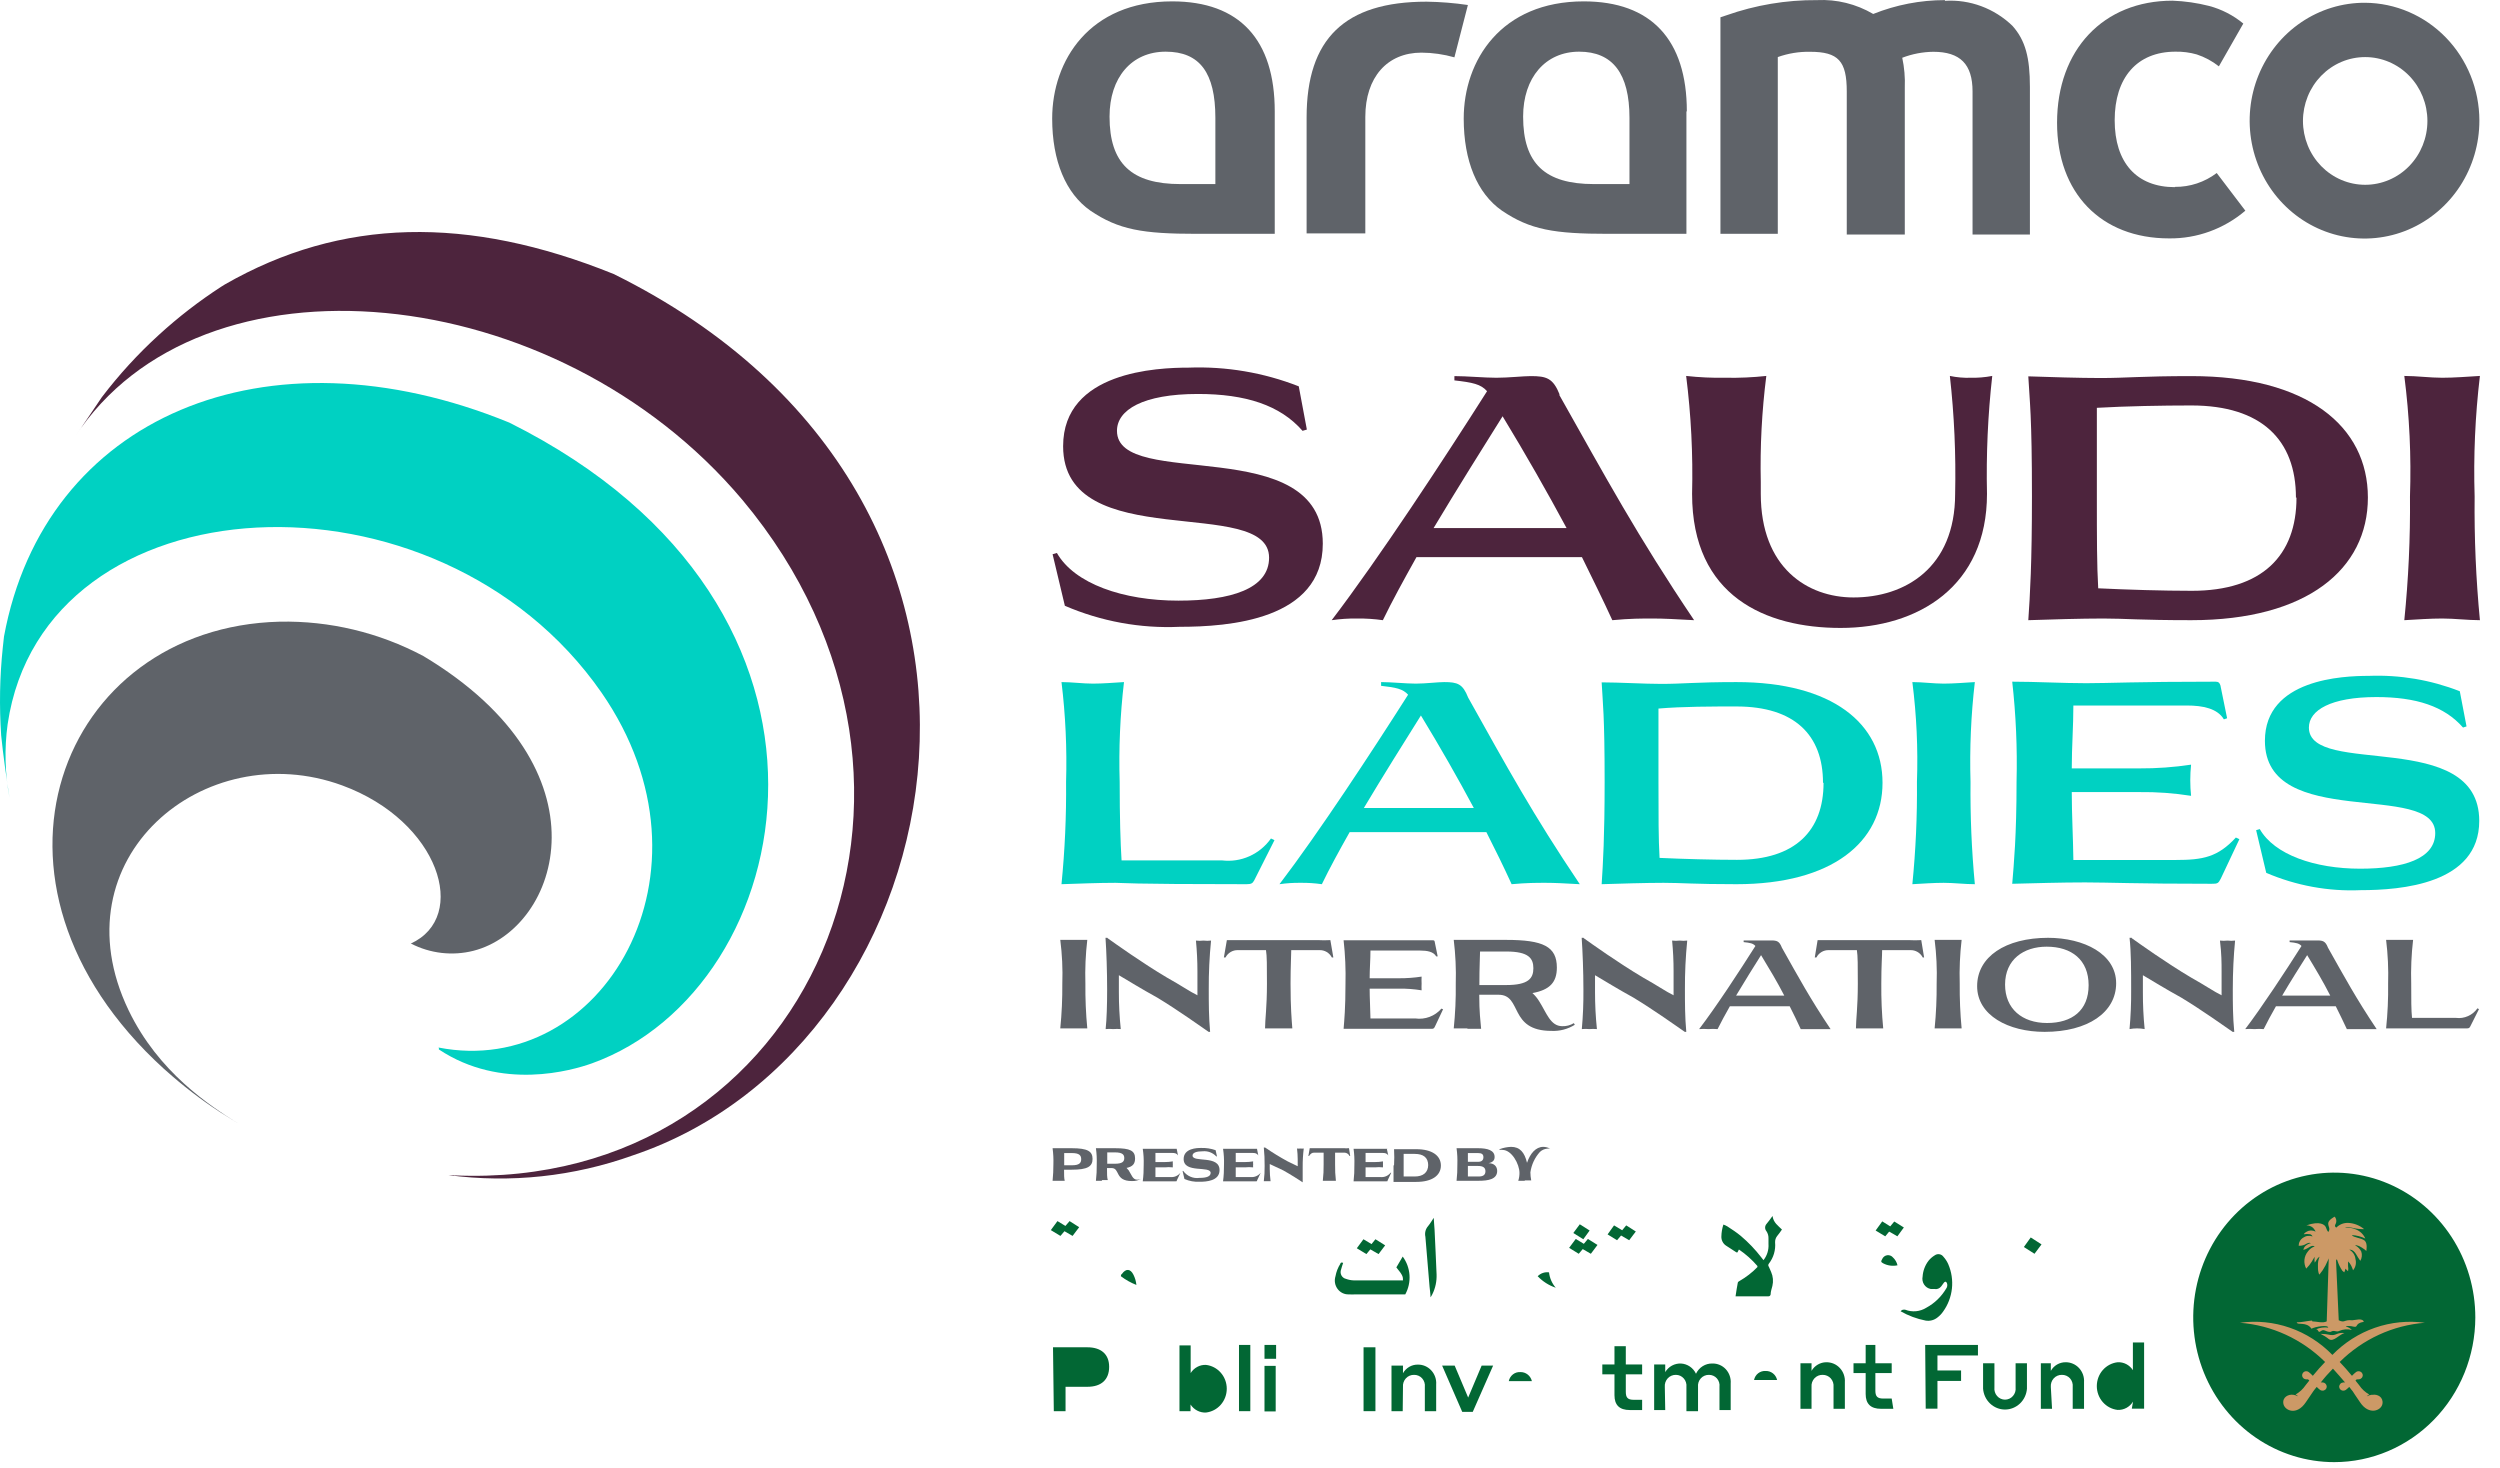 <svg width="109" height="64" viewBox="0 0 109 64" fill="none" xmlns="http://www.w3.org/2000/svg">
<path d="M19.8 51.247C35.347 51.924 42.868 34.336 32.37 21.797C24.231 12.133 8.731 10.642 3.264 19.055C3.617 18.53 4.088 17.847 4.441 17.316C5.187 16.337 6.018 15.429 6.924 14.604C7.772 13.828 8.682 13.125 9.643 12.502L9.807 12.4C14.874 9.494 20.4 9.38 26.756 11.947C46.764 21.828 41.956 45.54 27.603 50.371C25.02 51.298 22.261 51.594 19.547 51.235H19.776" fill="#4D243D"/>
<path d="M19.117 45.672C26.22 47.067 31.664 38.049 26.226 30.198C19.094 19.93 1.91 20.818 0.333 31.575C0.187 32.643 0.215 33.729 0.416 34.788C0.286 33.973 0.133 32.885 0.051 32.064C-0.035 30.79 -0.012 29.51 0.121 28.241L0.174 27.752C1.94 18.185 11.597 14.09 22.207 18.426C38.431 26.525 34.877 43.092 25.814 46.36C24.937 46.674 21.86 47.568 19.135 45.756C19.135 45.756 19.135 45.714 19.135 45.696" fill="#00D1C2"/>
<path d="M17.905 41.142C20.465 39.982 19.159 35.803 14.922 34.245C8.908 32.04 2.429 37.427 5.606 44.047C6.913 46.759 9.137 48.196 10.361 48.969L9.579 48.48C8.751 47.938 7.964 47.332 7.225 46.669L7.148 46.602C-1.802 38.466 2.623 27.347 12.191 27.105C14.37 27.06 16.524 27.575 18.459 28.604C26.697 33.538 24.414 40.495 20.636 41.456C19.724 41.685 18.762 41.574 17.923 41.142" fill="#5F6369"/>
<path d="M56.979 18.729L56.791 18.784C55.814 17.666 54.314 17.177 52.23 17.177C49.83 17.177 48.7 17.872 48.7 18.784C48.7 21.417 57.674 18.783 57.674 23.706C57.674 27.04 53.554 27.329 51.43 27.329C49.717 27.407 48.009 27.093 46.428 26.412L45.893 24.164L46.081 24.11C46.846 25.451 48.97 26.188 51.377 26.188C53.66 26.188 55.332 25.674 55.332 24.315C55.332 21.555 46.352 24.225 46.352 19.454C46.352 16.192 50.471 16.029 51.819 16.029C53.458 15.967 55.093 16.244 56.626 16.844L56.979 18.729Z" fill="#4D243D"/>
<path d="M67.978 17.207C70.02 20.831 71.385 23.361 73.863 27.04C73.057 26.997 72.557 26.967 72.062 26.967C71.568 26.967 71.074 26.967 70.297 27.04C69.879 26.128 69.432 25.227 68.973 24.291H61.758C61.211 25.27 60.693 26.212 60.293 27.04C59.92 26.987 59.545 26.963 59.169 26.967C58.799 26.962 58.429 26.987 58.062 27.04C60.134 24.322 62.941 20.04 64.836 17.056C64.565 16.748 64.206 16.675 63.412 16.585V16.398C63.947 16.398 64.724 16.47 65.242 16.47C65.76 16.47 66.419 16.398 66.737 16.398C67.425 16.398 67.713 16.482 68.002 17.207M65.513 18.149C64.624 19.568 63.529 21.314 62.505 23.023H68.302C67.454 21.447 66.537 19.834 65.513 18.149Z" fill="#4D243D"/>
<path d="M85.885 16.47C86.213 16.479 86.54 16.452 86.862 16.391C86.671 18.097 86.594 19.815 86.633 21.532C86.633 25.548 83.655 27.378 80.248 27.378C76.993 27.378 73.775 26.007 73.775 21.532C73.818 19.814 73.731 18.095 73.516 16.391C74.09 16.454 74.668 16.48 75.246 16.47C75.835 16.481 76.425 16.454 77.011 16.391C76.816 17.925 76.736 19.472 76.77 21.018V21.532C76.77 24.751 78.8 26.049 80.813 26.049C83.043 26.049 85.244 24.769 85.244 21.532C85.282 19.815 85.206 18.097 85.014 16.391C85.316 16.454 85.624 16.481 85.932 16.47" fill="#4D243D"/>
<path d="M88.593 21.652C88.593 18.077 88.492 17.503 88.434 16.409C89.328 16.44 90.693 16.482 91.588 16.482C92.694 16.482 93.412 16.398 95.542 16.398C100.591 16.398 103.24 18.578 103.24 21.694C103.24 24.811 100.591 27.04 95.542 27.04C93.3 27.04 92.635 26.967 91.7 26.967C90.764 26.967 89.346 27.009 88.434 27.04C88.51 25.947 88.593 24.545 88.593 21.652ZM100.103 21.694C100.103 19.188 98.608 17.678 95.542 17.678C94.277 17.678 92.694 17.708 91.423 17.781C91.423 18.711 91.423 19.556 91.423 21.652C91.423 23.464 91.423 24.635 91.482 25.65C92.718 25.71 94.312 25.759 95.566 25.759C98.632 25.759 100.127 24.219 100.127 21.694" fill="#4D243D"/>
<path d="M106.482 26.967C105.952 26.967 105.364 27.01 104.828 27.04C105.009 25.25 105.092 23.452 105.075 21.652C105.135 19.895 105.053 18.135 104.828 16.391C105.364 16.391 105.952 16.47 106.482 16.47C107.011 16.47 107.588 16.422 108.124 16.391C107.916 18.136 107.84 19.896 107.894 21.652C107.875 23.451 107.952 25.25 108.124 27.04C107.588 27.04 107.017 26.967 106.482 26.967Z" fill="#4D243D"/>
<path d="M48.635 38.491C47.894 38.491 47.029 38.527 46.281 38.551C46.428 37.071 46.495 35.583 46.481 34.094C46.524 32.639 46.457 31.184 46.281 29.739C46.723 29.739 47.211 29.806 47.652 29.806C48.094 29.806 48.565 29.764 49.006 29.739C48.837 31.184 48.774 32.64 48.818 34.094C48.818 35.689 48.853 36.746 48.9 37.513H53.278C53.685 37.562 54.097 37.501 54.472 37.333C54.848 37.165 55.173 36.898 55.414 36.558L55.567 36.631L54.685 38.382C54.614 38.515 54.555 38.551 54.343 38.551C48.994 38.551 48.982 38.491 48.629 38.491" fill="#00D1C2"/>
<path d="M64.012 30.416C65.701 33.436 66.831 35.507 68.879 38.551C68.214 38.515 67.796 38.491 67.39 38.491C66.984 38.491 66.572 38.491 65.907 38.551C65.56 37.79 65.189 37.035 64.806 36.281H58.845C58.392 37.084 57.962 37.869 57.633 38.551C57.325 38.507 57.014 38.487 56.703 38.491C56.396 38.487 56.089 38.507 55.785 38.551C57.498 36.305 59.822 32.76 61.393 30.289C61.164 30.035 60.87 29.975 60.216 29.902V29.739C60.658 29.739 61.299 29.806 61.729 29.806C62.158 29.806 62.688 29.739 62.965 29.739C63.553 29.739 63.777 29.818 64.012 30.416ZM61.952 31.195C61.217 32.367 60.31 33.81 59.463 35.23H64.259C63.559 33.919 62.8 32.59 61.952 31.195Z" fill="#00D1C2"/>
<path d="M69.962 34.094C69.962 31.135 69.879 30.657 69.832 29.751C70.568 29.751 71.703 29.818 72.439 29.818C73.357 29.818 73.951 29.739 75.711 29.739C79.889 29.739 82.078 31.551 82.078 34.13C82.078 36.709 79.889 38.551 75.711 38.551C73.857 38.551 73.31 38.491 72.533 38.491C71.756 38.491 70.603 38.527 69.832 38.551C69.891 37.645 69.962 36.486 69.962 34.094ZM79.483 34.13C79.483 32.052 78.247 30.802 75.711 30.802C74.663 30.802 73.357 30.803 72.309 30.893C72.309 31.66 72.309 32.355 72.309 34.094C72.309 35.604 72.309 36.558 72.357 37.404C73.38 37.452 74.71 37.489 75.734 37.489C78.271 37.489 79.507 36.22 79.507 34.13" fill="#00D1C2"/>
<path d="M84.744 38.491C84.309 38.491 83.82 38.527 83.379 38.551C83.526 37.071 83.593 35.583 83.579 34.094C83.629 32.639 83.562 31.183 83.379 29.739C83.82 29.739 84.309 29.806 84.744 29.806C85.18 29.806 85.662 29.764 86.103 29.739C85.935 31.184 85.872 32.64 85.915 34.094C85.9 35.582 85.963 37.07 86.103 38.551C85.662 38.551 85.186 38.491 84.744 38.491Z" fill="#00D1C2"/>
<path d="M96.819 29.927L97.102 31.316L96.961 31.364C96.684 30.893 96.054 30.76 95.342 30.76H90.399C90.399 31.666 90.329 32.572 90.329 33.502H93.271C94.027 33.506 94.782 33.452 95.531 33.339C95.484 33.791 95.484 34.246 95.531 34.698C94.783 34.58 94.027 34.525 93.271 34.535H90.329C90.329 35.525 90.387 36.504 90.399 37.495H94.866C96.043 37.495 96.696 37.374 97.484 36.516L97.637 36.589L96.831 38.298C96.719 38.521 96.684 38.533 96.425 38.533C93.077 38.533 91.97 38.473 90.911 38.473C89.852 38.473 88.722 38.509 87.733 38.533C87.804 37.663 87.922 36.468 87.922 34.076C87.958 32.622 87.895 31.166 87.733 29.721C88.734 29.721 89.958 29.788 90.958 29.788C91.959 29.788 93.065 29.721 96.602 29.721C96.731 29.721 96.778 29.776 96.819 29.909" fill="#00D1C2"/>
<path d="M107.541 31.672L107.388 31.721C106.576 30.791 105.341 30.392 103.61 30.392C101.627 30.392 100.668 30.966 100.668 31.721C100.668 33.895 108.095 31.72 108.095 35.791C108.095 38.551 104.664 38.811 102.928 38.811C101.517 38.873 100.111 38.615 98.808 38.056L98.367 36.196L98.526 36.148C99.156 37.259 100.915 37.875 102.904 37.875C104.799 37.875 106.176 37.446 106.176 36.322C106.176 34.033 98.75 36.25 98.75 32.3C98.75 29.601 102.157 29.468 103.275 29.468C104.63 29.415 105.98 29.643 107.247 30.138L107.541 31.672Z" fill="#00D1C2"/>
<path d="M46.817 44.838C46.623 44.838 46.411 44.838 46.228 44.838C46.293 44.19 46.322 43.539 46.317 42.887C46.339 42.25 46.309 41.612 46.228 40.979C46.423 40.979 46.635 40.979 46.817 40.979C46.999 40.979 47.217 40.979 47.406 40.979C47.331 41.612 47.304 42.25 47.323 42.887C47.317 43.539 47.344 44.19 47.406 44.838C47.211 44.838 46.999 44.838 46.817 44.838Z" fill="#5F6369"/>
<path d="M48.294 40.907C48.6 41.124 49.795 41.981 50.889 42.628C51.478 42.954 51.872 43.232 52.208 43.395C52.208 43.021 52.208 42.706 52.208 42.35C52.208 41.902 52.186 41.455 52.143 41.009C52.252 41.023 52.363 41.023 52.472 41.009C52.582 41.023 52.693 41.023 52.802 41.009C52.732 41.714 52.698 42.421 52.702 43.129C52.702 43.733 52.702 44.337 52.761 44.989H52.696C52.39 44.778 51.331 44.023 50.46 43.498C49.736 43.099 49.195 42.761 48.783 42.519C48.783 42.755 48.783 43.002 48.783 43.256C48.782 43.795 48.81 44.333 48.865 44.868C48.755 44.859 48.645 44.859 48.536 44.868C48.426 44.858 48.316 44.858 48.206 44.868C48.253 44.434 48.271 43.806 48.271 43.153C48.271 42.344 48.241 41.486 48.2 40.888H48.283L48.294 40.907Z" fill="#5F6369"/>
<path d="M55.745 44.839C55.55 44.839 55.344 44.839 55.156 44.839C55.156 44.458 55.239 43.932 55.239 42.888C55.239 42.096 55.239 41.68 55.197 41.426H53.973C53.863 41.422 53.754 41.45 53.658 41.506C53.562 41.563 53.484 41.646 53.432 41.746H53.361L53.491 40.991H53.567H53.962H57.528C57.663 40.999 57.798 40.999 57.934 40.991H58.004L58.134 41.746H58.069C58.017 41.646 57.939 41.563 57.843 41.506C57.748 41.45 57.638 41.422 57.528 41.426H56.298C56.298 41.698 56.268 42.096 56.268 42.888C56.268 43.932 56.316 44.458 56.345 44.839C56.151 44.839 55.945 44.839 55.756 44.839" fill="#5F6369"/>
<path d="M62.559 41.094L62.683 41.698H62.618C62.5 41.492 62.224 41.444 61.912 41.444H59.752C59.752 41.837 59.717 42.242 59.717 42.652H60.994C61.325 42.654 61.655 42.63 61.982 42.58C61.977 42.68 61.977 42.781 61.982 42.882C61.977 42.98 61.977 43.079 61.982 43.178C61.656 43.125 61.325 43.1 60.994 43.105H59.717C59.717 43.54 59.746 43.969 59.752 44.404H61.706C61.916 44.434 62.13 44.411 62.329 44.336C62.528 44.261 62.706 44.138 62.847 43.975L62.918 44.005L62.565 44.754C62.518 44.851 62.5 44.857 62.389 44.857C60.923 44.857 60.435 44.857 59.976 44.857C59.517 44.857 59.017 44.857 58.581 44.857C58.611 44.477 58.663 43.951 58.663 42.906C58.679 42.269 58.652 41.631 58.581 40.997C59.022 40.997 59.558 40.997 59.993 40.997C60.429 40.997 60.917 40.997 62.465 40.997C62.524 40.997 62.541 40.998 62.559 41.082" fill="#5F6369"/>
<path d="M63.971 44.838C63.777 44.838 63.571 44.838 63.383 44.838C63.45 44.191 63.48 43.539 63.471 42.887C63.49 42.25 63.46 41.612 63.383 40.979C63.677 40.979 64.018 40.979 64.307 40.979C64.595 40.979 65.378 40.979 65.66 40.979C67.29 40.979 67.879 41.269 67.879 42.187C67.879 42.827 67.573 43.159 66.814 43.298C66.928 43.402 67.027 43.522 67.108 43.655C67.431 44.162 67.596 44.736 68.108 44.742C68.288 44.749 68.466 44.703 68.62 44.609L68.661 44.681C68.355 44.872 68.001 44.964 67.643 44.947C65.766 44.947 66.384 43.371 65.337 43.371H64.495C64.495 44.114 64.548 44.531 64.577 44.857C64.377 44.857 64.171 44.857 63.989 44.857M64.53 41.486C64.53 41.746 64.501 42.09 64.501 42.948H65.678C66.643 42.948 66.855 42.652 66.855 42.217C66.855 41.782 66.649 41.486 65.678 41.486H64.53Z" fill="#5F6369"/>
<path d="M69.055 40.907C69.361 41.124 70.556 41.981 71.65 42.628C72.239 42.954 72.633 43.232 72.968 43.395C72.968 43.021 72.968 42.706 72.968 42.35C72.969 41.902 72.947 41.455 72.904 41.009C73.013 41.023 73.124 41.023 73.233 41.009C73.343 41.023 73.453 41.023 73.563 41.009C73.493 41.714 73.459 42.421 73.463 43.129C73.463 43.733 73.463 44.337 73.522 44.989H73.457C73.151 44.778 72.092 44.023 71.221 43.498C70.497 43.099 69.956 42.761 69.543 42.519C69.543 42.755 69.543 43.002 69.543 43.256C69.543 43.795 69.57 44.333 69.626 44.868C69.516 44.859 69.406 44.859 69.296 44.868C69.187 44.858 69.076 44.858 68.967 44.868C69.019 44.298 69.042 43.726 69.037 43.153C69.037 42.344 69.002 41.486 68.961 40.888H69.043L69.055 40.907Z" fill="#5F6369"/>
<path d="M77.683 41.305C78.424 42.622 78.918 43.534 79.813 44.869C79.524 44.869 79.342 44.869 79.165 44.869C78.989 44.869 78.801 44.869 78.512 44.869C78.359 44.537 78.2 44.204 78.03 43.872H75.423C75.223 44.228 75.034 44.567 74.887 44.869C74.752 44.857 74.616 44.857 74.481 44.869C74.348 44.857 74.214 44.857 74.081 44.869C74.834 43.884 75.847 42.332 76.535 41.245C76.435 41.13 76.305 41.106 76.023 41.076V41.003C76.211 41.003 76.494 41.003 76.682 41.003C76.87 41.003 77.106 41.003 77.224 41.003C77.477 41.003 77.577 41.04 77.683 41.299M76.782 41.644C76.459 42.157 76.064 42.785 75.694 43.407H77.794C77.482 42.803 77.153 42.254 76.782 41.644Z" fill="#5F6369"/>
<path d="M81.507 44.839C81.313 44.839 81.101 44.839 80.919 44.839C80.919 44.458 81.001 43.932 81.001 42.888C81.001 42.096 81.001 41.68 80.96 41.426H79.736C79.626 41.422 79.516 41.45 79.421 41.506C79.325 41.563 79.246 41.646 79.195 41.746H79.124L79.248 40.991H79.33H79.724H83.29C83.426 40.999 83.561 40.999 83.697 40.991H83.767L83.891 41.746H83.832C83.78 41.646 83.702 41.563 83.606 41.506C83.51 41.45 83.401 41.422 83.29 41.426H82.061C82.061 41.698 82.025 42.096 82.025 42.888C82.019 43.539 82.046 44.19 82.108 44.839C81.913 44.839 81.701 44.839 81.519 44.839" fill="#5F6369"/>
<path d="M84.938 44.838C84.744 44.838 84.532 44.838 84.35 44.838C84.414 44.19 84.443 43.539 84.438 42.887C84.46 42.25 84.43 41.612 84.35 40.979C84.544 40.979 84.756 40.979 84.938 40.979C85.121 40.979 85.338 40.979 85.527 40.979C85.453 41.612 85.425 42.25 85.444 42.887C85.438 43.539 85.465 44.19 85.527 44.838C85.332 44.838 85.126 44.838 84.938 44.838Z" fill="#5F6369"/>
<path d="M89.281 40.888C90.876 40.888 92.264 41.601 92.264 42.87C92.264 44.138 91.034 44.989 89.145 44.989C87.568 44.989 86.203 44.271 86.203 42.996C86.203 41.722 87.427 40.888 89.31 40.888M87.421 42.93C87.421 43.981 88.163 44.603 89.251 44.603C90.34 44.603 91.064 44.059 91.064 42.954C91.064 41.849 90.322 41.275 89.234 41.275C88.239 41.275 87.421 41.825 87.421 42.93Z" fill="#5F6369"/>
<path d="M92.948 40.907C93.254 41.124 94.448 41.981 95.543 42.628C96.131 42.954 96.526 43.232 96.861 43.395C96.861 43.021 96.861 42.706 96.861 42.35C96.861 41.994 96.861 41.577 96.79 41.009C96.9 41.022 97.01 41.022 97.12 41.009C97.229 41.023 97.34 41.023 97.45 41.009C97.385 41.674 97.35 42.392 97.35 43.129C97.35 43.733 97.35 44.337 97.414 44.989H97.344C97.038 44.778 95.978 44.023 95.107 43.498C94.384 43.099 93.842 42.761 93.43 42.519C93.43 42.755 93.43 43.002 93.43 43.256C93.428 43.794 93.453 44.333 93.507 44.868C93.289 44.828 93.066 44.828 92.848 44.868C92.899 44.298 92.923 43.726 92.918 43.153C92.918 42.344 92.918 41.486 92.848 40.888H92.948V40.907Z" fill="#5F6369"/>
<path d="M101.492 41.305C102.234 42.622 102.728 43.534 103.622 44.869C103.328 44.869 103.146 44.869 102.969 44.869C102.793 44.869 102.61 44.869 102.322 44.869C102.169 44.537 102.004 44.204 101.839 43.872H99.232C99.032 44.228 98.844 44.567 98.697 44.869C98.562 44.857 98.426 44.857 98.291 44.869C98.158 44.857 98.024 44.857 97.891 44.869C98.638 43.884 99.656 42.332 100.345 41.245C100.245 41.13 100.115 41.106 99.827 41.076V41.003C100.021 41.003 100.303 41.003 100.492 41.003C100.68 41.003 100.915 41.003 101.033 41.003C101.28 41.003 101.386 41.04 101.492 41.299M100.592 41.644C100.268 42.157 99.868 42.785 99.503 43.407H101.598C101.292 42.803 100.962 42.254 100.592 41.644Z" fill="#5F6369"/>
<path d="M105.064 44.838C104.74 44.838 104.358 44.838 104.034 44.838C104.102 44.191 104.131 43.539 104.122 42.887C104.141 42.25 104.112 41.612 104.034 40.979C104.228 40.979 104.44 40.979 104.623 40.979C104.805 40.979 105.023 40.979 105.211 40.979C105.137 41.612 105.11 42.25 105.129 42.887C105.129 43.582 105.129 44.047 105.164 44.38H107.082C107.261 44.403 107.441 44.376 107.606 44.302C107.771 44.229 107.913 44.112 108.018 43.962L108.083 43.999L107.7 44.76C107.665 44.82 107.642 44.838 107.547 44.838C105.193 44.838 105.193 44.838 105.046 44.838" fill="#5F6369"/>
<path d="M103.122 0.121C102.13 0.115 101.159 0.411 100.331 0.973C99.504 1.534 98.858 2.335 98.474 3.274C98.091 4.213 97.988 5.248 98.178 6.247C98.368 7.246 98.844 8.165 99.543 8.886C100.243 9.608 101.136 10.1 102.109 10.3C103.081 10.5 104.09 10.4 105.007 10.011C105.923 9.621 106.707 8.962 107.258 8.115C107.808 7.268 108.102 6.273 108.101 5.255C108.098 3.898 107.573 2.598 106.641 1.637C105.708 0.675 104.444 0.131 103.122 0.121ZM103.122 8.057C102.766 8.057 102.413 7.985 102.084 7.845C101.755 7.705 101.456 7.5 101.204 7.242C100.952 6.983 100.752 6.676 100.616 6.338C100.48 6.001 100.409 5.639 100.409 5.273C100.409 4.907 100.48 4.545 100.616 4.207C100.752 3.87 100.952 3.563 101.204 3.304C101.456 3.046 101.755 2.84 102.084 2.7C102.413 2.56 102.766 2.489 103.122 2.489C103.842 2.489 104.532 2.782 105.041 3.304C105.549 3.826 105.835 4.535 105.835 5.273C105.835 6.012 105.549 6.72 105.041 7.242C104.532 7.764 103.842 8.057 103.122 8.057Z" fill="#5F6369"/>
<path d="M84.797 0.005C83.728 0.005 82.668 0.21 81.672 0.609C80.929 0.173 80.08 -0.037 79.224 0.005C77.877 -0.005 76.538 0.22 75.264 0.67L75.011 0.754V10.194H77.512V2.488C77.964 2.327 78.44 2.249 78.918 2.258C80.154 2.258 80.519 2.663 80.519 3.986V10.225H83.049V3.817C83.067 3.381 83.029 2.944 82.938 2.518C83.371 2.352 83.829 2.264 84.291 2.258C85.468 2.258 86.003 2.802 86.003 3.986V10.225H88.504V3.787C88.504 2.518 88.31 1.763 87.745 1.129C87.353 0.75 86.89 0.458 86.384 0.27C85.878 0.082 85.34 0.002 84.803 0.036" fill="#5F6369"/>
<path d="M94.825 8.16C93.159 8.16 92.2 7.096 92.2 5.242C92.2 3.388 93.171 2.253 94.848 2.253C95.162 2.247 95.476 2.287 95.778 2.373C96.127 2.488 96.454 2.664 96.743 2.893L97.808 1.027C97.37 0.666 96.863 0.405 96.32 0.26C95.795 0.126 95.259 0.049 94.719 0.03C91.706 0.03 89.688 2.168 89.688 5.351C89.688 8.414 91.6 10.394 94.572 10.394C95.784 10.409 96.963 9.981 97.897 9.186L96.649 7.544C96.121 7.943 95.481 8.155 94.825 8.148" fill="#5F6369"/>
<path d="M62.199 0.073C58.627 0.073 56.968 1.691 56.968 5.122V10.177H59.528V5.098C59.528 3.364 60.487 2.295 61.976 2.295C62.461 2.298 62.944 2.367 63.412 2.5L64 0.218C63.403 0.13 62.802 0.082 62.199 0.073Z" fill="#5F6369"/>
<path d="M73.528 4.856V10.195H70.115C67.761 10.195 66.714 10.02 65.478 9.18C64.407 8.431 63.818 7.018 63.818 5.17C63.818 2.633 65.448 0.06 69.05 0.06C71.992 0.06 73.546 1.733 73.546 4.856M71.045 5.139C71.045 3.207 70.315 2.253 68.85 2.253C67.385 2.253 66.408 3.382 66.408 5.085C66.408 7.132 67.361 8.026 69.497 8.026H71.045V5.139Z" fill="#5F6369"/>
<path d="M55.579 4.856V10.195H52.178C49.824 10.195 48.77 10.02 47.535 9.18C46.469 8.431 45.875 7.018 45.875 5.17C45.875 2.633 47.505 0.06 51.106 0.06C54.049 0.06 55.579 1.733 55.579 4.856ZM52.99 5.139C52.99 3.176 52.313 2.253 50.824 2.253C49.335 2.253 48.376 3.382 48.376 5.085C48.376 7.132 49.335 8.026 51.471 8.026H52.99V5.139Z" fill="#5F6369"/>
<path d="M46.157 51.482H45.893C45.917 51.243 45.929 51.003 45.928 50.763C45.936 50.529 45.924 50.294 45.893 50.062H46.728C47.417 50.062 47.635 50.196 47.635 50.528C47.635 50.86 47.417 50.999 46.728 50.999H46.393C46.393 51.235 46.393 51.373 46.422 51.482H46.157ZM46.399 50.274C46.399 50.371 46.399 50.51 46.399 50.806H46.74C47.058 50.806 47.14 50.703 47.14 50.54C47.14 50.377 47.058 50.274 46.74 50.274H46.399Z" fill="#5F6369"/>
<path d="M48.053 51.482H47.782C47.81 51.244 47.822 51.003 47.818 50.763C47.826 50.529 47.814 50.294 47.782 50.062H48.618C49.277 50.062 49.489 50.171 49.489 50.51C49.489 50.739 49.389 50.866 49.118 50.921L49.212 51.029C49.336 51.222 49.389 51.434 49.577 51.434C49.638 51.437 49.699 51.425 49.754 51.398C49.629 51.467 49.489 51.5 49.348 51.494C48.594 51.494 48.842 50.927 48.465 50.927H48.265C48.265 51.186 48.265 51.337 48.3 51.452H48.035M48.276 50.244C48.276 50.335 48.276 50.461 48.276 50.739H48.612C48.953 50.739 49.018 50.631 49.018 50.492C49.018 50.353 48.953 50.244 48.612 50.244H48.276Z" fill="#5F6369"/>
<path d="M51.307 50.105L51.36 50.377C51.307 50.286 51.225 50.268 51.101 50.268H50.377C50.377 50.401 50.377 50.534 50.377 50.666H50.778C50.898 50.666 51.018 50.656 51.136 50.636C51.131 50.681 51.131 50.726 51.136 50.77C51.131 50.812 51.131 50.854 51.136 50.897C51.017 50.884 50.897 50.884 50.778 50.897H50.377C50.377 51.041 50.377 51.18 50.377 51.319H51.019C51.103 51.328 51.188 51.317 51.266 51.284C51.344 51.251 51.413 51.199 51.466 51.132L51.307 51.47C51.307 51.506 51.307 51.506 51.237 51.506C50.601 51.506 50.454 51.506 50.295 51.506H49.824C49.855 51.268 49.868 51.028 49.865 50.787C49.873 50.553 49.859 50.318 49.824 50.087H51.266C51.266 50.087 51.301 50.087 51.307 50.087" fill="#5F6369"/>
<path d="M53.06 50.42H53.031C52.955 50.34 52.863 50.277 52.761 50.239C52.66 50.2 52.55 50.186 52.442 50.196C52.166 50.196 51.995 50.256 51.995 50.383C51.995 50.703 53.172 50.347 53.172 51.017C53.172 51.494 52.584 51.525 52.307 51.525C52.079 51.537 51.852 51.496 51.642 51.404L51.56 51.054H51.589C51.669 51.165 51.777 51.251 51.902 51.304C52.026 51.358 52.162 51.375 52.295 51.356C52.613 51.356 52.784 51.289 52.784 51.138C52.784 50.812 51.607 51.174 51.607 50.534C51.607 50.063 52.195 50.051 52.36 50.051C52.578 50.043 52.795 50.076 53.001 50.148L53.06 50.42Z" fill="#5F6369"/>
<path d="M54.808 50.105L54.861 50.377C54.808 50.286 54.726 50.268 54.602 50.268H53.878C53.878 50.401 53.878 50.534 53.878 50.666H54.279C54.399 50.666 54.519 50.656 54.638 50.636C54.632 50.681 54.632 50.726 54.638 50.77C54.632 50.812 54.632 50.854 54.638 50.897C54.518 50.884 54.398 50.884 54.279 50.897H53.878C53.878 51.041 53.878 51.18 53.878 51.319H54.52C54.604 51.328 54.688 51.316 54.766 51.283C54.844 51.25 54.913 51.199 54.967 51.132L54.808 51.47C54.808 51.506 54.808 51.506 54.737 51.506C54.102 51.506 53.955 51.506 53.796 51.506H53.325C53.356 51.268 53.369 51.028 53.366 50.787C53.374 50.553 53.36 50.318 53.325 50.087H54.767C54.767 50.087 54.802 50.087 54.808 50.087" fill="#5F6369"/>
<path d="M55.161 50.033C55.478 50.252 55.806 50.453 56.144 50.637L56.58 50.848C56.58 50.74 56.58 50.649 56.58 50.546C56.579 50.389 56.569 50.231 56.55 50.075C56.599 50.082 56.648 50.082 56.697 50.075C56.746 50.081 56.796 50.081 56.844 50.075C56.81 50.341 56.795 50.61 56.797 50.879C56.797 51.096 56.797 51.326 56.797 51.549C56.68 51.471 56.279 51.211 55.95 51.029L55.361 50.752C55.361 50.818 55.361 50.896 55.361 50.969C55.362 51.147 55.374 51.325 55.397 51.501H55.25H55.102C55.129 51.28 55.141 51.058 55.138 50.836C55.141 50.568 55.129 50.3 55.102 50.033H55.138H55.161Z" fill="#5F6369"/>
<path d="M57.939 51.482H57.675C57.702 51.244 57.714 51.003 57.71 50.763C57.71 50.498 57.71 50.359 57.71 50.256H57.292C57.204 50.256 57.145 50.298 57.074 50.401H57.045L57.104 50.062H57.133H57.28H58.622C58.671 50.069 58.72 50.069 58.769 50.062H58.816L58.869 50.401H58.84C58.82 50.359 58.789 50.322 58.751 50.297C58.712 50.271 58.668 50.257 58.622 50.256H58.21C58.21 50.359 58.21 50.498 58.21 50.763C58.206 51.003 58.218 51.244 58.245 51.482H57.975" fill="#5F6369"/>
<path d="M60.469 50.105L60.528 50.377C60.475 50.286 60.393 50.268 60.269 50.268H59.539C59.539 50.401 59.539 50.534 59.539 50.666H59.945C60.064 50.666 60.182 50.657 60.298 50.636C60.296 50.681 60.296 50.725 60.298 50.77C60.296 50.812 60.296 50.854 60.298 50.897C60.181 50.884 60.063 50.884 59.945 50.897H59.539C59.539 51.041 59.539 51.18 59.539 51.319H60.181C60.265 51.329 60.35 51.317 60.428 51.285C60.506 51.252 60.575 51.199 60.628 51.132H60.657L60.499 51.47C60.499 51.506 60.499 51.506 60.428 51.506C59.786 51.506 59.645 51.506 59.486 51.506H59.016C59.043 51.268 59.055 51.028 59.051 50.787C59.059 50.553 59.047 50.319 59.016 50.087H60.457H60.493" fill="#5F6369"/>
<path d="M60.781 50.806C60.794 50.572 60.794 50.338 60.781 50.105H61.229C61.388 50.105 61.458 50.105 61.752 50.105C62.435 50.105 62.823 50.383 62.823 50.818C62.823 51.252 62.435 51.531 61.752 51.531H60.758C60.758 51.386 60.758 51.198 60.758 50.812M62.27 50.812C62.27 50.467 62.058 50.31 61.682 50.31C61.529 50.31 61.352 50.31 61.199 50.31C61.199 50.431 61.199 50.552 61.199 50.794C61.199 51.036 61.199 51.156 61.199 51.295H61.682C62.035 51.295 62.27 51.132 62.27 50.782" fill="#5F6369"/>
<path d="M63.93 51.482H63.506C63.533 51.244 63.545 51.003 63.541 50.763C63.549 50.529 63.538 50.294 63.506 50.062H64.447C64.859 50.062 65.165 50.154 65.165 50.444C65.165 50.576 65.101 50.673 64.9 50.715C65.159 50.715 65.277 50.872 65.277 51.053C65.277 51.416 64.889 51.482 64.471 51.482H63.93ZM64 50.274V50.655H64.447C64.594 50.655 64.677 50.588 64.677 50.455C64.677 50.322 64.6 50.274 64.447 50.274H64ZM64 50.836V51.295H64.471C64.671 51.295 64.765 51.222 64.765 51.065C64.765 50.908 64.659 50.836 64.447 50.836H64Z" fill="#5F6369"/>
<path d="M66.467 51.483H66.196C66.232 51.372 66.25 51.255 66.249 51.138C66.249 50.758 65.913 50.136 65.507 50.136C65.465 50.127 65.421 50.127 65.378 50.136V50.105C65.54 50.044 65.711 50.009 65.884 50.003C66.266 50.003 66.472 50.245 66.578 50.698C66.714 50.293 66.961 50.003 67.285 50.003C67.389 50.004 67.492 50.031 67.585 50.081C67.542 50.072 67.498 50.072 67.455 50.081C67.336 50.092 67.225 50.143 67.138 50.226C66.916 50.473 66.772 50.782 66.725 51.114C66.726 51.232 66.738 51.349 66.761 51.464H66.496" fill="#5F6369"/>
<path d="M67.271 55.5C67.185 55.529 67.107 55.578 67.043 55.644C67.263 55.873 67.533 56.045 67.831 56.145C67.668 55.959 67.565 55.724 67.537 55.475C67.448 55.462 67.356 55.471 67.271 55.5Z" fill="#026734"/>
<path d="M48.871 55.644V55.644C49.078 55.801 49.306 55.929 49.547 56.024C49.532 55.868 49.488 55.717 49.418 55.578C49.288 55.312 49.088 55.3 48.918 55.541C48.871 55.571 48.871 55.608 48.871 55.644Z" fill="#026734"/>
<path d="M77.282 53.017C77.322 53.311 77.525 53.439 77.693 53.608C77.624 53.706 77.556 53.806 77.482 53.893C77.422 53.969 77.391 54.065 77.394 54.164C77.425 54.498 77.328 54.832 77.123 55.094C77.106 55.113 77.097 55.138 77.097 55.164C77.097 55.189 77.106 55.214 77.123 55.233L77.223 55.463C77.306 55.652 77.324 55.865 77.276 56.067C77.247 56.188 77.2 56.309 77.2 56.435C77.198 56.448 77.194 56.46 77.188 56.471C77.182 56.483 77.174 56.492 77.164 56.5C77.154 56.508 77.143 56.514 77.131 56.517C77.119 56.521 77.106 56.521 77.094 56.52H75.717H75.67C75.699 56.308 75.734 56.109 75.77 55.916C75.776 55.886 75.846 55.849 75.846 55.849C76.131 55.686 76.393 55.483 76.623 55.245V55.197C76.386 54.922 76.115 54.68 75.817 54.478L75.752 54.605H75.711L75.264 54.315C75.195 54.273 75.14 54.212 75.103 54.14C75.065 54.067 75.048 53.986 75.052 53.904C75.056 53.73 75.086 53.557 75.14 53.391C75.199 53.411 75.257 53.438 75.311 53.47C75.517 53.603 75.717 53.735 75.899 53.886C76.231 54.166 76.533 54.483 76.799 54.829L76.888 54.943C77.046 54.745 77.124 54.492 77.106 54.236V54.001C77.111 53.887 77.08 53.775 77.017 53.681C76.98 53.638 76.959 53.582 76.959 53.524C76.959 53.466 76.98 53.41 77.017 53.367C77.106 53.264 77.182 53.156 77.282 53.017Z" fill="#026734"/>
<path d="M82.061 54.901C82.002 54.998 82.007 55.028 82.108 55.082C82.3 55.183 82.52 55.213 82.731 55.167C82.7 55.037 82.633 54.919 82.537 54.829C82.506 54.791 82.466 54.761 82.421 54.744C82.376 54.726 82.327 54.721 82.279 54.728C82.231 54.735 82.186 54.755 82.148 54.785C82.109 54.815 82.079 54.855 82.061 54.901Z" fill="#026734"/>
<path d="M58.474 55.342C58.496 55.252 58.528 55.162 58.561 55.063C58.491 55.022 58.439 55.059 58.439 55.101C58.334 55.265 58.262 55.45 58.227 55.644C58.198 55.737 58.19 55.836 58.206 55.933C58.222 56.029 58.261 56.12 58.319 56.198C58.377 56.276 58.452 56.339 58.539 56.38C58.625 56.421 58.72 56.44 58.816 56.435C58.91 56.441 59.004 56.441 59.098 56.435H61.27C61.41 56.179 61.474 55.887 61.454 55.594C61.434 55.301 61.331 55.02 61.158 54.786C61.058 54.949 60.97 55.106 60.881 55.258C61.17 55.608 61.17 55.668 61.17 55.825H61.129H59.022C58.907 55.821 58.794 55.799 58.686 55.759C58.643 55.75 58.603 55.731 58.568 55.704C58.532 55.677 58.504 55.642 58.483 55.602C58.463 55.562 58.452 55.518 58.45 55.473C58.449 55.428 58.457 55.383 58.474 55.342Z" fill="#026734"/>
<path d="M84.738 54.799C84.823 54.893 84.892 55.001 84.944 55.118C85.088 55.452 85.143 55.819 85.104 56.182C85.064 56.545 84.932 56.891 84.72 57.184C84.654 57.281 84.572 57.367 84.479 57.438C84.406 57.498 84.322 57.541 84.232 57.565C84.142 57.589 84.047 57.593 83.955 57.577C83.574 57.502 83.206 57.366 82.867 57.172C82.92 57.106 82.967 57.105 82.967 57.105C83.002 57.097 83.038 57.097 83.073 57.105C83.222 57.163 83.383 57.185 83.542 57.169C83.701 57.153 83.854 57.101 83.991 57.015C84.344 56.824 84.641 56.538 84.85 56.188C84.877 56.153 84.894 56.112 84.9 56.069C84.906 56.025 84.901 55.981 84.885 55.94C84.874 55.913 84.853 55.891 84.826 55.88C84.799 55.885 84.774 55.9 84.756 55.922C84.72 55.978 84.68 56.033 84.638 56.085C84.603 56.132 84.555 56.167 84.501 56.188C84.447 56.208 84.388 56.212 84.332 56.199H84.179C84.121 56.189 84.065 56.166 84.015 56.133C83.965 56.099 83.923 56.056 83.89 56.005C83.857 55.954 83.834 55.897 83.823 55.837C83.812 55.777 83.813 55.716 83.826 55.656C83.842 55.405 83.933 55.165 84.085 54.967C84.161 54.873 84.253 54.794 84.356 54.732C84.415 54.689 84.489 54.672 84.56 54.685C84.632 54.697 84.695 54.738 84.738 54.799Z" fill="#026734"/>
<path d="M62.547 53.615C62.541 53.441 62.514 53.272 62.511 53.098C62.432 53.216 62.362 53.339 62.27 53.451C62.214 53.514 62.173 53.589 62.151 53.671C62.13 53.754 62.128 53.84 62.147 53.923C62.205 54.648 62.264 55.372 62.329 56.103C62.341 56.254 62.37 56.405 62.37 56.562C62.402 56.519 62.429 56.472 62.453 56.423C62.584 56.158 62.646 55.862 62.635 55.565C62.611 54.919 62.576 54.267 62.547 53.615Z" fill="#026734"/>
<path d="M46.634 53.24L46.452 53.451L46.105 53.24L45.816 53.633L46.234 53.886L46.411 53.681L46.764 53.886L47.052 53.506L46.634 53.24Z" fill="#026734"/>
<path d="M70.373 53.427L70.091 53.82L70.503 54.074L70.679 53.868L71.032 54.074L71.321 53.693L70.903 53.427L70.727 53.639L70.373 53.427Z" fill="#026734"/>
<path d="M82.414 53.47L82.066 53.252L81.778 53.651L82.196 53.904L82.367 53.699C82.496 53.766 82.602 53.832 82.725 53.904L83.008 53.518L82.59 53.258L82.414 53.47Z" fill="#026734"/>
<path d="M68.414 54.406L68.832 54.665L69.008 54.46L69.361 54.665C69.455 54.532 69.555 54.418 69.65 54.279L69.232 54.019L69.055 54.231L68.702 54.019C68.602 54.152 68.514 54.279 68.414 54.406Z" fill="#026734"/>
<path d="M60.105 54.678C60.199 54.551 60.287 54.43 60.393 54.297L59.969 54.031C59.904 54.11 59.857 54.176 59.798 54.243L59.446 54.031L59.157 54.424L59.575 54.678L59.746 54.472L60.105 54.678Z" fill="#026734"/>
<path d="M89.01 54.255L88.54 53.953L88.24 54.37L88.704 54.665L89.01 54.255Z" fill="#026734"/>
<path d="M68.879 53.379L68.596 53.759L69.032 54.031L69.308 53.651L68.879 53.379Z" fill="#026734"/>
<path d="M47.411 58.742H45.911L45.946 61.527H46.458V60.464H47.411C48.023 60.464 48.359 60.149 48.359 59.594C48.359 59.038 48 58.742 47.411 58.742Z" fill="#026734"/>
<path d="M51.425 61.527H51.907V61.236C51.98 61.349 52.08 61.441 52.198 61.502C52.315 61.564 52.446 61.593 52.578 61.587C52.828 61.559 53.059 61.438 53.226 61.246C53.394 61.055 53.487 60.806 53.487 60.548C53.487 60.29 53.394 60.042 53.226 59.85C53.059 59.659 52.828 59.537 52.578 59.509C52.446 59.504 52.316 59.534 52.199 59.597C52.083 59.659 51.984 59.752 51.913 59.866V58.658H51.425V61.527Z" fill="#026734"/>
<path d="M54.514 58.639H54.02V61.527H54.514V58.639Z" fill="#026734"/>
<path d="M55.638 58.639H55.132V59.243H55.638V58.639Z" fill="#026734"/>
<path d="M55.62 59.552H55.132V61.538H55.62V59.552Z" fill="#026734"/>
<path d="M59.969 58.742H59.451V61.527H59.969V58.742Z" fill="#026734"/>
<path d="M60.669 61.527H61.158L61.17 60.47C61.164 60.402 61.172 60.334 61.194 60.269C61.216 60.205 61.251 60.145 61.296 60.096C61.342 60.046 61.397 60.007 61.458 59.981C61.52 59.955 61.586 59.942 61.652 59.944C61.718 59.942 61.784 59.955 61.845 59.981C61.906 60.007 61.96 60.046 62.005 60.096C62.05 60.146 62.083 60.205 62.104 60.27C62.124 60.334 62.131 60.402 62.123 60.47V61.527H62.617V60.367C62.626 60.254 62.611 60.141 62.574 60.034C62.537 59.928 62.478 59.83 62.402 59.748C62.326 59.666 62.234 59.602 62.133 59.558C62.031 59.515 61.921 59.494 61.811 59.497C61.681 59.496 61.554 59.53 61.441 59.596C61.329 59.662 61.235 59.757 61.17 59.872V59.539H60.669V61.527Z" fill="#026734"/>
<path d="M63.753 61.557H64.212L65.101 59.539H64.6L64.012 60.934L63.423 59.539H62.876L63.753 61.557Z" fill="#026734"/>
<path d="M66.79 60.216H65.783C65.807 60.099 65.872 59.995 65.965 59.922C66.058 59.85 66.173 59.815 66.289 59.823C66.404 59.82 66.516 59.857 66.607 59.929C66.698 60 66.763 60.102 66.79 60.216Z" fill="#026734"/>
<path d="M71.062 61.478H71.597V61.031H71.227C70.962 61.031 70.885 60.928 70.885 60.681V59.92H71.597V59.491H70.885V58.694H70.391V59.491H69.861V59.92H70.391V60.832C70.391 61.255 70.603 61.478 71.062 61.478Z" fill="#026734"/>
<path d="M72.121 61.478H72.604L72.586 60.47C72.58 60.402 72.588 60.334 72.61 60.269C72.632 60.205 72.667 60.145 72.712 60.096C72.758 60.046 72.813 60.007 72.875 59.981C72.936 59.955 73.002 59.942 73.069 59.944C73.134 59.944 73.198 59.957 73.257 59.984C73.317 60.011 73.37 60.051 73.413 60.101C73.457 60.151 73.49 60.209 73.509 60.273C73.529 60.336 73.535 60.403 73.528 60.47V61.527H74.034V60.47C74.027 60.402 74.034 60.334 74.055 60.269C74.076 60.205 74.111 60.145 74.156 60.096C74.201 60.046 74.256 60.007 74.317 59.981C74.378 59.955 74.444 59.942 74.51 59.944C74.576 59.943 74.641 59.956 74.7 59.983C74.76 60.009 74.814 60.049 74.858 60.099C74.901 60.149 74.934 60.208 74.953 60.272C74.972 60.336 74.978 60.403 74.969 60.47V61.478H75.458V60.319C75.467 60.206 75.453 60.093 75.416 59.987C75.38 59.88 75.322 59.783 75.247 59.7C75.171 59.618 75.08 59.553 74.978 59.51C74.877 59.467 74.767 59.446 74.657 59.449C74.51 59.445 74.364 59.486 74.237 59.565C74.111 59.644 74.01 59.759 73.945 59.896C73.886 59.769 73.794 59.66 73.68 59.582C73.566 59.504 73.433 59.458 73.296 59.45C73.158 59.443 73.022 59.474 72.9 59.539C72.778 59.605 72.676 59.703 72.604 59.823V59.491H72.121V61.478Z" fill="#026734"/>
<path d="M77.482 60.168H76.476C76.5 60.05 76.564 59.946 76.657 59.874C76.75 59.802 76.866 59.767 76.982 59.775C77.097 59.77 77.21 59.808 77.301 59.879C77.392 59.951 77.456 60.053 77.482 60.168Z" fill="#026734"/>
<path d="M78.5 61.424H78.983V60.47C78.977 60.401 78.985 60.332 79.007 60.267C79.029 60.203 79.065 60.143 79.111 60.093C79.157 60.044 79.213 60.005 79.275 59.979C79.338 59.953 79.404 59.941 79.471 59.944C79.537 59.943 79.602 59.956 79.662 59.983C79.723 60.009 79.777 60.048 79.822 60.098C79.866 60.148 79.9 60.207 79.921 60.271C79.941 60.335 79.949 60.403 79.942 60.47V61.424H80.436V60.264C80.444 60.151 80.428 60.038 80.39 59.931C80.353 59.825 80.294 59.727 80.217 59.646C80.141 59.564 80.049 59.499 79.947 59.456C79.844 59.413 79.735 59.392 79.624 59.394C79.495 59.395 79.368 59.43 79.256 59.496C79.143 59.562 79.049 59.655 78.983 59.769V59.437H78.5V61.424Z" fill="#026734"/>
<path d="M82.013 61.424H82.549L82.478 60.977H82.108C81.843 60.977 81.766 60.874 81.766 60.627V59.866H82.478V59.437H81.766V58.639H81.343V59.437H80.813V59.866H81.343V60.778C81.343 61.2 81.554 61.424 82.013 61.424Z" fill="#026734"/>
<path d="M86.239 58.639H83.938L83.961 61.418H84.473V60.21H85.503V59.751H84.473V59.099H86.239V58.639Z" fill="#026734"/>
<path d="M86.462 59.437V60.548C86.481 60.795 86.59 61.026 86.767 61.194C86.945 61.362 87.177 61.456 87.418 61.456C87.66 61.456 87.892 61.362 88.07 61.194C88.247 61.026 88.356 60.795 88.375 60.548V59.437H87.88V60.494C87.888 60.561 87.881 60.628 87.862 60.692C87.842 60.756 87.809 60.815 87.765 60.865C87.722 60.916 87.668 60.955 87.609 60.983C87.549 61.01 87.484 61.025 87.418 61.025C87.353 61.025 87.288 61.01 87.229 60.983C87.169 60.955 87.115 60.916 87.072 60.865C87.028 60.815 86.995 60.756 86.976 60.692C86.956 60.628 86.949 60.561 86.957 60.494V59.437H86.462Z" fill="#026734"/>
<path d="M88.981 61.424H89.469L89.416 60.47C89.411 60.402 89.419 60.334 89.441 60.269C89.462 60.205 89.497 60.145 89.543 60.096C89.588 60.046 89.644 60.007 89.705 59.981C89.766 59.955 89.832 59.942 89.899 59.944C89.965 59.942 90.031 59.955 90.091 59.981C90.152 60.007 90.207 60.046 90.252 60.096C90.296 60.146 90.33 60.205 90.35 60.27C90.371 60.334 90.377 60.402 90.37 60.47V61.424H90.864V60.264C90.871 60.152 90.856 60.039 90.819 59.933C90.781 59.827 90.723 59.73 90.647 59.648C90.571 59.566 90.48 59.501 90.378 59.458C90.277 59.414 90.168 59.392 90.058 59.394C89.928 59.393 89.801 59.428 89.688 59.493C89.575 59.559 89.482 59.654 89.416 59.769V59.437H88.981V61.424Z" fill="#026734"/>
<path d="M92.712 61.384C92.83 61.32 92.93 61.225 93 61.11L92.947 61.418H93.483V58.531H92.994V59.739C92.922 59.627 92.823 59.536 92.707 59.476C92.59 59.415 92.46 59.387 92.329 59.394C92.08 59.422 91.849 59.544 91.681 59.735C91.513 59.927 91.421 60.176 91.421 60.434C91.421 60.691 91.513 60.94 91.681 61.131C91.849 61.323 92.08 61.445 92.329 61.472C92.462 61.478 92.595 61.447 92.712 61.384Z" fill="#026734"/>
<path d="M98.357 62.685C99.369 63.379 100.558 63.749 101.774 63.749C103.404 63.748 104.966 63.083 106.119 61.901C107.272 60.719 107.921 59.116 107.924 57.444C107.925 56.195 107.565 54.974 106.89 53.936C106.215 52.897 105.255 52.087 104.132 51.608C103.008 51.13 101.772 51.004 100.578 51.247C99.385 51.489 98.289 52.09 97.428 52.972C96.567 53.855 95.981 54.98 95.743 56.204C95.506 57.429 95.627 58.698 96.092 59.852C96.558 61.005 97.346 61.991 98.357 62.685Z" fill="#026734"/>
<path d="M103.44 60.814C103.658 60.777 103.922 60.91 103.875 61.206C103.828 61.502 103.287 61.726 102.899 61.14C102.734 60.904 102.575 60.656 102.575 60.656C102.575 60.656 102.492 60.56 102.428 60.469C102.375 60.517 102.31 60.578 102.275 60.602C102.245 60.621 102.21 60.632 102.175 60.632C102.152 60.633 102.128 60.631 102.106 60.623C102.084 60.615 102.064 60.603 102.046 60.588C102.029 60.572 102.015 60.553 102.004 60.532C101.994 60.51 101.988 60.487 101.986 60.463C101.988 60.415 102.007 60.369 102.039 60.334C102.072 60.299 102.116 60.279 102.163 60.276C102.19 60.271 102.218 60.271 102.245 60.276C102.098 60.1 101.922 59.901 101.716 59.672C101.516 59.877 101.339 60.076 101.186 60.276C101.213 60.271 101.241 60.271 101.268 60.276C101.316 60.277 101.361 60.298 101.394 60.333C101.427 60.368 101.445 60.415 101.445 60.463C101.444 60.487 101.437 60.51 101.427 60.532C101.417 60.553 101.403 60.572 101.385 60.588C101.368 60.603 101.347 60.615 101.325 60.623C101.303 60.631 101.28 60.633 101.257 60.632C101.221 60.632 101.187 60.621 101.157 60.602C101.104 60.561 101.055 60.517 101.01 60.469C100.939 60.56 100.91 60.584 100.862 60.656C100.815 60.729 100.698 60.904 100.533 61.14C100.127 61.744 99.609 61.496 99.556 61.206C99.503 60.916 99.774 60.777 99.997 60.814C100.066 60.823 100.131 60.845 100.192 60.88C100.167 60.841 100.129 60.813 100.086 60.801C100.262 60.701 100.413 60.561 100.527 60.391L100.686 60.191L100.627 60.137C100.6 60.144 100.572 60.144 100.545 60.137C100.521 60.137 100.498 60.132 100.477 60.122C100.455 60.113 100.436 60.099 100.42 60.082C100.404 60.064 100.391 60.043 100.383 60.02C100.376 59.998 100.372 59.974 100.374 59.95C100.376 59.926 100.383 59.903 100.394 59.882C100.405 59.861 100.42 59.842 100.438 59.827C100.456 59.812 100.477 59.8 100.499 59.793C100.522 59.786 100.545 59.784 100.568 59.787C100.603 59.788 100.636 59.8 100.662 59.823C100.726 59.872 100.785 59.927 100.839 59.986C101.015 59.769 101.192 59.569 101.374 59.382C100.369 58.386 99.055 57.781 97.661 57.673C98.393 57.572 99.137 57.646 99.836 57.889C100.536 58.132 101.171 58.538 101.692 59.074C102.214 58.538 102.849 58.133 103.548 57.89C104.247 57.647 104.992 57.573 105.723 57.673C104.329 57.782 103.016 58.386 102.01 59.382C102.192 59.575 102.375 59.775 102.545 59.986C102.6 59.927 102.659 59.872 102.722 59.823C102.749 59.8 102.782 59.788 102.816 59.787C102.864 59.782 102.911 59.796 102.949 59.826C102.986 59.857 103.01 59.901 103.016 59.95C103.017 59.973 103.013 59.997 103.005 60.02C102.997 60.042 102.985 60.062 102.969 60.08C102.953 60.097 102.934 60.111 102.913 60.121C102.892 60.131 102.869 60.136 102.846 60.137C102.817 60.144 102.786 60.144 102.757 60.137L102.698 60.191L102.857 60.391C102.971 60.561 103.122 60.701 103.299 60.801C103.256 60.816 103.219 60.843 103.193 60.88C103.255 60.845 103.323 60.823 103.393 60.814M101.174 58.156C101.498 58.156 101.545 58.216 101.704 58.21C101.863 58.204 101.939 58.09 102.216 58.12C101.969 58.204 101.745 58.512 101.545 58.391C101.431 58.298 101.306 58.219 101.174 58.156ZM100.815 57.612C100.986 57.612 101.274 57.703 101.445 57.612L101.533 54.864C101.533 54.864 101.474 55.015 101.386 55.184C101.314 55.322 101.227 55.452 101.127 55.571C101.127 55.571 101.057 55.523 101.063 55.209C101.054 55.066 101.078 54.923 101.133 54.791C101.081 54.821 101.039 54.865 101.01 54.918C100.984 54.965 100.955 55.01 100.921 55.052C100.907 54.968 100.907 54.882 100.921 54.798C100.878 54.86 100.839 54.924 100.804 54.991C100.732 55.108 100.647 55.215 100.551 55.311C100.488 55.195 100.461 55.061 100.473 54.928C100.486 54.796 100.538 54.67 100.621 54.569C100.695 54.463 100.8 54.384 100.921 54.345C100.827 54.285 100.733 54.345 100.627 54.411C100.565 54.45 100.498 54.479 100.427 54.496C100.437 54.428 100.47 54.366 100.521 54.321C100.59 54.263 100.67 54.221 100.757 54.2C100.668 54.164 100.609 54.2 100.474 54.273C100.394 54.306 100.307 54.319 100.221 54.314C100.222 54.244 100.24 54.175 100.274 54.114C100.308 54.053 100.357 54.001 100.415 53.965C100.474 53.923 100.541 53.896 100.612 53.886C100.682 53.877 100.754 53.885 100.821 53.91C100.821 53.91 100.821 53.856 100.733 53.814C100.638 53.797 100.54 53.797 100.445 53.814C100.445 53.814 100.474 53.735 100.639 53.669C100.745 53.636 100.859 53.646 100.957 53.699C100.957 53.699 100.957 53.656 100.851 53.535C100.77 53.462 100.664 53.423 100.556 53.427C101.145 53.221 101.374 53.39 101.416 53.529C101.436 53.597 101.468 53.661 101.51 53.717C101.622 53.572 101.51 53.499 101.51 53.342C101.51 53.185 101.792 53.046 101.792 53.046C101.832 53.092 101.856 53.149 101.862 53.21C101.867 53.271 101.853 53.332 101.822 53.384C101.813 53.396 101.808 53.409 101.806 53.423C101.803 53.437 101.804 53.451 101.808 53.464C101.812 53.478 101.819 53.49 101.829 53.5C101.838 53.511 101.85 53.519 101.863 53.523C101.929 53.456 102.009 53.403 102.095 53.368C102.182 53.332 102.275 53.316 102.369 53.318C102.627 53.327 102.875 53.422 103.075 53.59C102.907 53.594 102.739 53.575 102.575 53.535C102.298 53.469 102.251 53.535 102.245 53.535C102.403 53.514 102.564 53.537 102.71 53.602C102.802 53.636 102.887 53.69 102.958 53.758C103.03 53.827 103.088 53.909 103.128 54.001C102.943 53.911 102.743 53.86 102.54 53.85C102.598 53.958 102.957 53.971 103.099 54.091C103.24 54.212 103.169 54.55 103.169 54.55C103.169 54.55 103.169 54.514 102.963 54.387C102.757 54.26 102.681 54.297 102.681 54.297C102.798 54.354 102.893 54.45 102.952 54.569C102.974 54.635 102.982 54.705 102.974 54.775C102.967 54.845 102.945 54.913 102.91 54.973C102.842 54.878 102.779 54.779 102.722 54.677C102.581 54.448 102.434 54.489 102.434 54.489C102.507 54.53 102.569 54.588 102.615 54.658C102.661 54.729 102.69 54.81 102.698 54.894C102.722 54.978 102.724 55.068 102.706 55.153C102.688 55.239 102.649 55.318 102.593 55.384C102.572 55.317 102.546 55.252 102.516 55.19C102.482 55.117 102.434 55.051 102.375 54.997C102.379 55.066 102.379 55.134 102.375 55.203C102.39 55.276 102.39 55.352 102.375 55.426C102.334 55.392 102.297 55.353 102.263 55.311C102.251 55.367 102.233 55.422 102.21 55.474C102.21 55.474 102.21 55.474 102.128 55.408C102.034 55.271 101.961 55.12 101.91 54.961C101.875 54.846 101.851 54.961 101.851 54.961L101.969 57.564C102.245 57.697 102.181 57.528 102.557 57.564C102.675 57.564 103.004 57.449 103.063 57.63C102.64 57.703 102.84 57.89 102.616 57.842C102.492 57.806 102.287 57.8 102.281 57.842C102.38 57.86 102.471 57.91 102.54 57.987C102.356 57.938 102.161 57.953 101.986 58.029C101.892 58.077 101.833 58.029 101.745 58.029C101.657 58.029 101.645 58.072 101.592 58.072C101.392 58.072 101.333 57.926 101.192 58.035C101.051 58.144 101.104 57.956 100.98 57.956C101.147 57.885 101.33 57.86 101.51 57.884C101.51 57.751 100.957 57.836 100.78 57.932C100.568 57.606 100.15 57.793 100.139 57.654C100.356 57.654 100.58 57.594 100.804 57.576" fill="#CC9966"/>
</svg>
